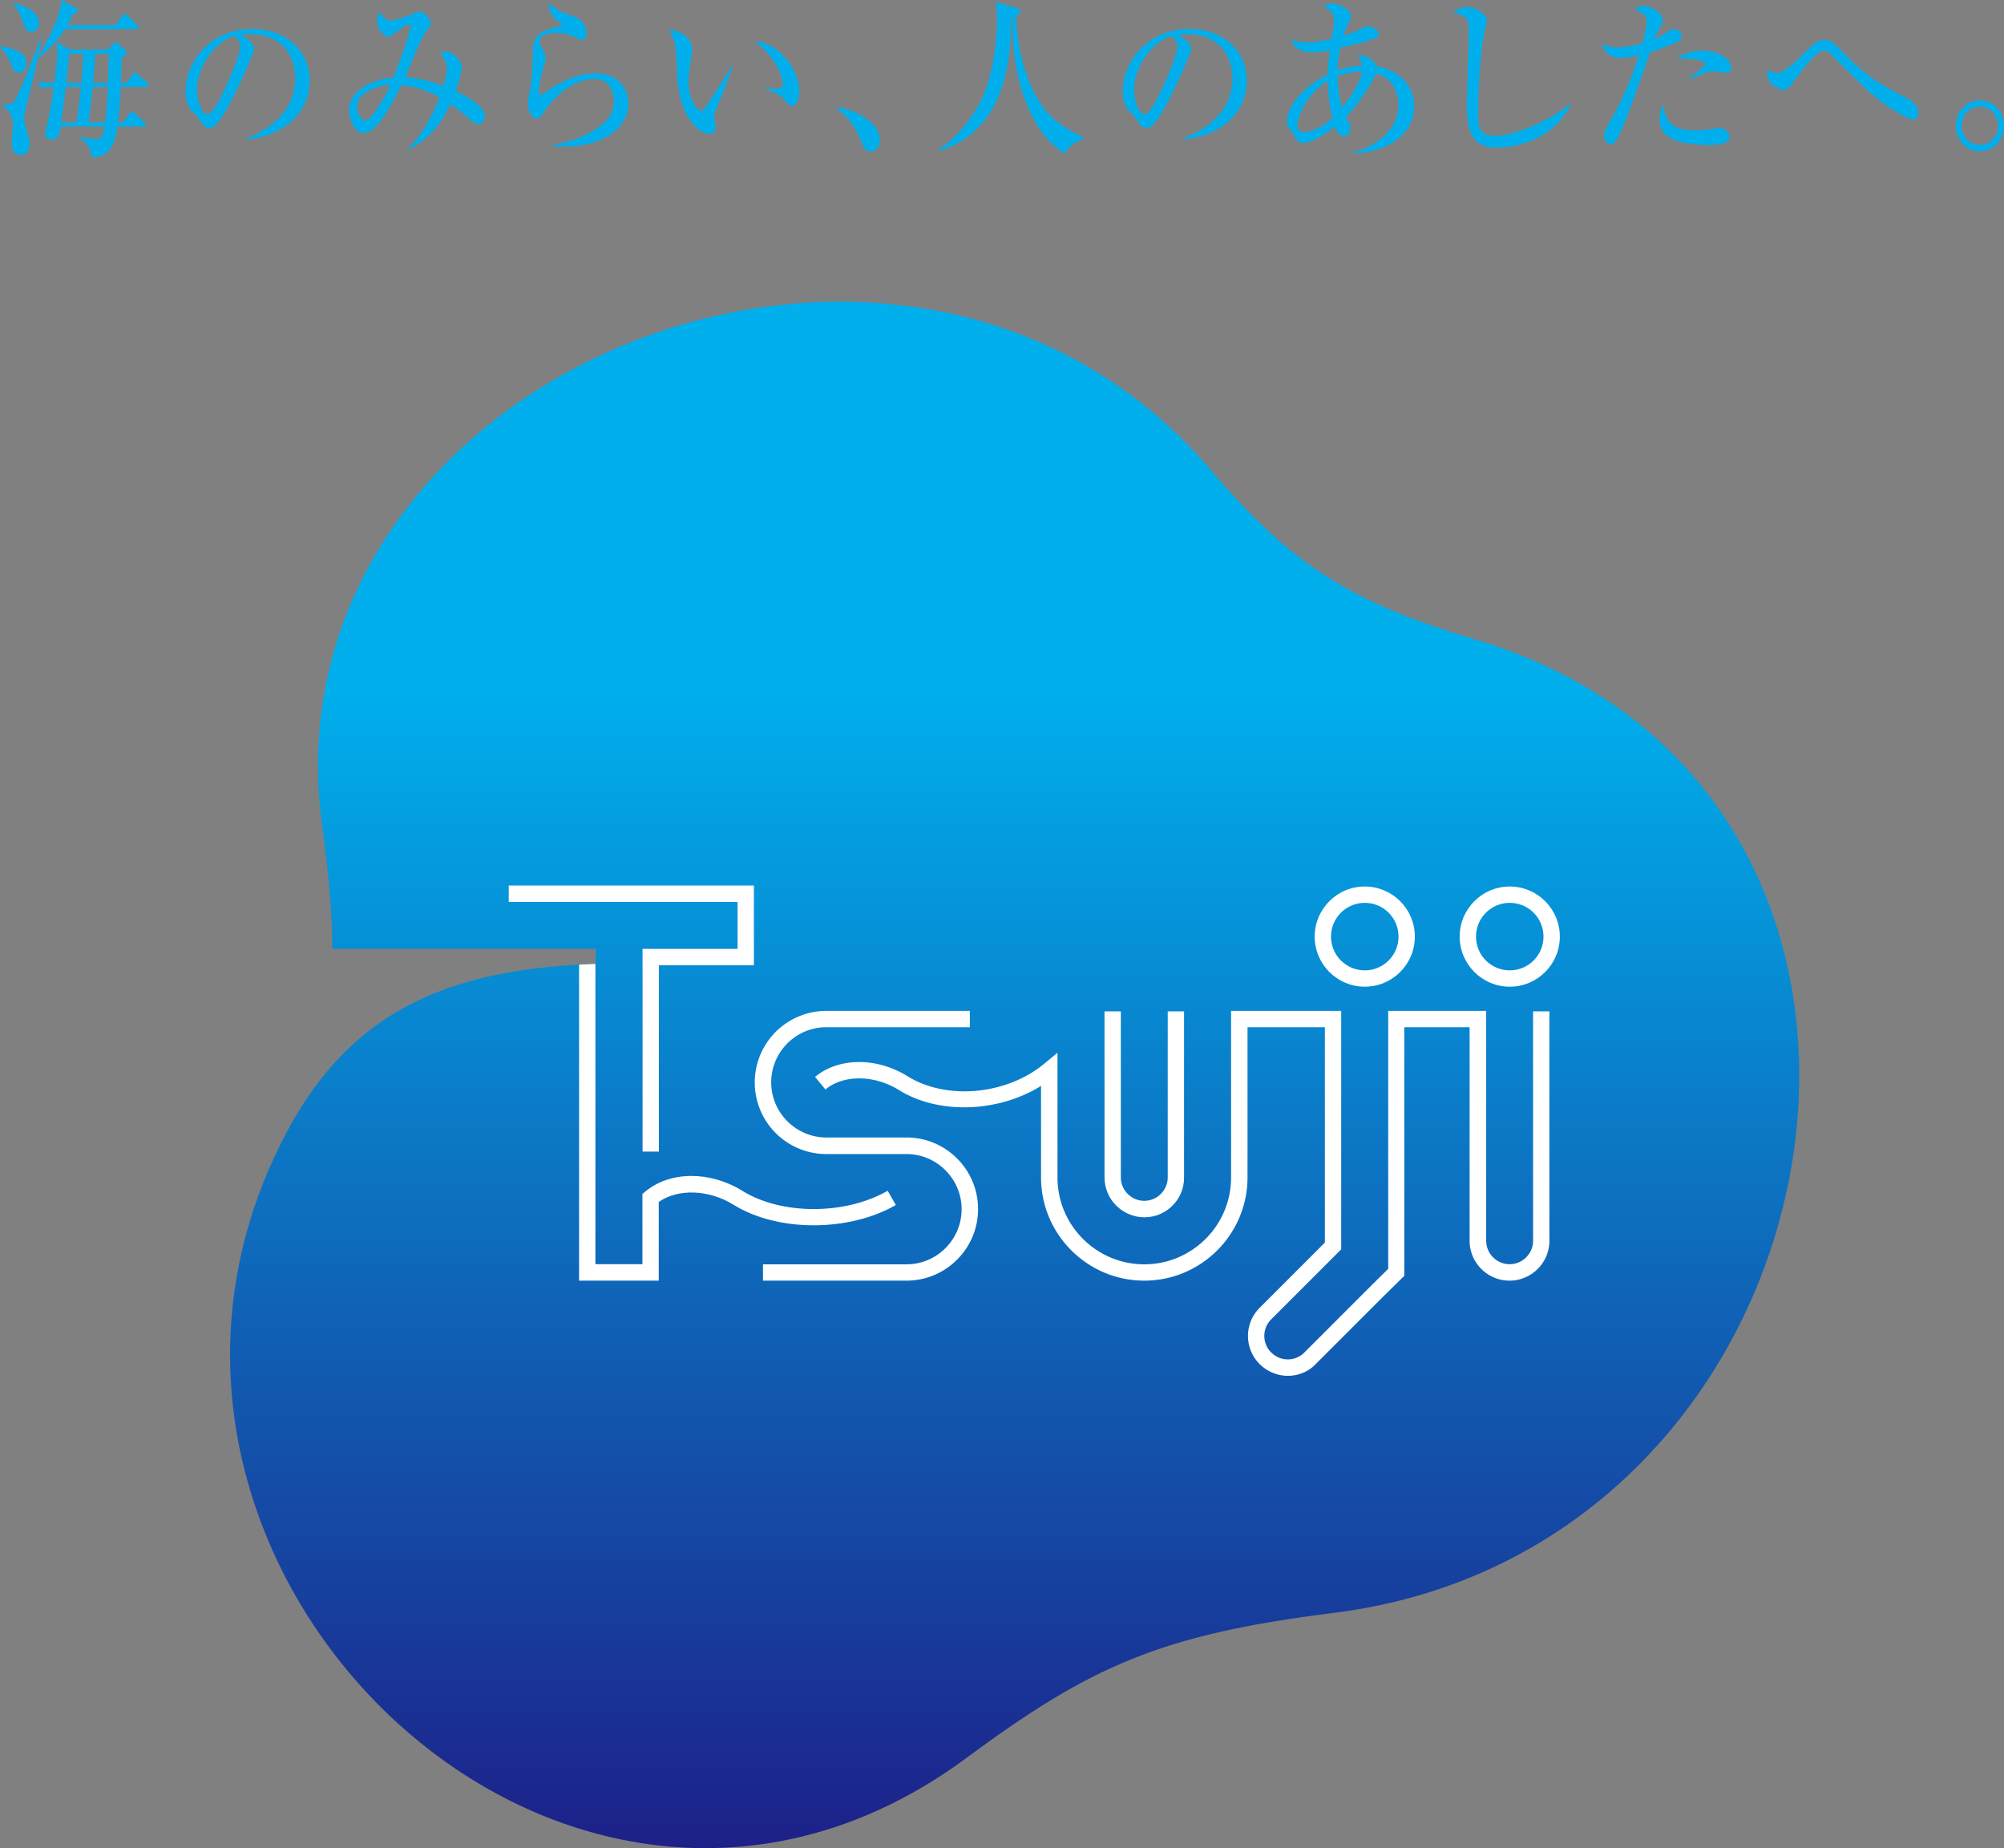 <?xml version="1.0" encoding="UTF-8"?>
<svg data-bbox="0 0 163.24 150.519" viewBox="0 0 163.24 150.53" xmlns="http://www.w3.org/2000/svg" data-type="ugc">
    <rect x="0" y="0" width="163.24" height="150.53" fill="#808080" stroke="none"/>
    <g>
        <linearGradient y2="24.574" x2="82.646" y1="150.526" x1="82.646" gradientUnits="userSpaceOnUse" id="de7dce32-d8c7-47f2-bb1d-16a5c4ed87fd">
            <stop offset="0" stop-color="#1d2088"/>
            <stop offset=".75" stop-color="#00afec"/>
        </linearGradient>
        <path d="M120.08 52.05c-9.89-2.94-14.83-5.97-21.39-13.7C73.8 8.97 21.14 30.31 26.25 67.36c.51 3.7.81 6.92.82 9.92h21.45v1.22c-13.63.46-21.57 4.86-26.71 16.94-14.48 34.03 25.24 71.15 56.9 47.74 10.09-7.46 15.81-10.06 29.93-11.82 42.71-5.33 53.19-66.91 11.44-79.31z" fill="url(#de7dce32-d8c7-47f2-bb1d-16a5c4ed87fd)"/>
        <path d="M73.84 104.3H62.15v-1.33h11.69c2.48 0 4.49-2.02 4.49-4.49s-2.02-4.49-4.49-4.49h-6.53a5.83 5.83 0 1 1 0-11.66H79v1.33H67.31c-2.48 0-4.49 2.02-4.49 4.49s2.02 4.49 4.49 4.49h6.53c3.21 0 5.83 2.61 5.83 5.83s-2.62 5.83-5.83 5.83z" fill="#ffffff"/>
        <path d="M93.22 99.14c-1.79 0-3.25-1.46-3.25-3.25V82.37h1.33v13.52c0 1.05.86 1.91 1.91 1.91s1.91-.86 1.91-1.91V82.37h1.33v13.52c.02 1.79-1.44 3.25-3.23 3.25z" fill="#ffffff"/>
        <path d="M104.91 112.05c-.83 0-1.66-.32-2.3-.95a3.241 3.241 0 0 1 0-4.59l5.31-5.31V83.66h-6.3v12.23c0 4.63-3.77 8.41-8.41 8.41-4.63 0-8.41-3.77-8.41-8.41v-7.45c-3.47 2.16-8.31 2.36-11.57.34-2.01-1.25-4.53-1.27-5.99-.05l-.85-1.02c1.92-1.6 5.02-1.62 7.55-.05 3.16 1.96 8.04 1.52 11.11-1.02l1.09-.9V95.9c0 3.9 3.17 7.07 7.07 7.07 3.9 0 7.07-3.17 7.07-7.07V82.33h8.97v19.42l-5.7 5.7c-.75.75-.75 1.96 0 2.7.75.75 1.96.75 2.7 0l5.51-5.51 1.32-1.3V82.33h7.98v18.72c0 1.05.86 1.91 1.91 1.91s1.91-.86 1.91-1.91V82.37h1.33v18.68c0 1.79-1.46 3.25-3.25 3.25s-3.25-1.46-3.25-3.25V83.66h-5.32v20.25l-1.71 1.68-5.5 5.5c-.6.64-1.44.96-2.27.96z" fill="#ffffff"/>
        <path fill="#ffffff" d="M53.67 93.79h-1.33V77.28h7.74v-3.82H41.44v-1.34h19.97v6.49h-7.74v15.18z"/>
        <path d="M122.98 80.36c-2.25 0-4.08-1.83-4.08-4.08s1.83-4.08 4.08-4.08 4.08 1.83 4.08 4.08-1.82 4.08-4.08 4.08zm0-6.83c-1.52 0-2.75 1.23-2.75 2.75s1.23 2.75 2.75 2.75 2.75-1.23 2.75-2.75-1.23-2.75-2.75-2.75z" fill="#ffffff"/>
        <path d="M111.17 80.36c-2.25 0-4.08-1.83-4.08-4.08s1.83-4.08 4.08-4.08 4.08 1.83 4.08 4.08-1.82 4.08-4.08 4.08zm0-6.83c-1.52 0-2.75 1.23-2.75 2.75s1.23 2.75 2.75 2.75 2.75-1.23 2.75-2.75-1.23-2.75-2.75-2.75z" fill="#ffffff"/>
        <path d="M72.31 96.98c-3.45 1.98-8.64 1.99-11.83.01-2.65-1.64-5.9-1.62-7.91.05l-.24.2v5.72H48.5V78.5l-1.33.06v25.74h6.49v-6.41c1.57-1.1 4.09-1.02 6.11.24 3.57 2.21 9.36 2.22 13.2.01l-.66-1.16z" fill="#ffffff"/>
        <path d="M.05 3.77c.9.17 2.12.39 2.12 1.44 0 .36-.33.71-.64.71-.36 0-.49-.32-.68-.81C.59 4.45.21 4.06 0 3.84l.05-.07zm3.32-.53c-.5 2.49-.56 2.77-1.22 5.41-.05.2-.2.81-.2.94 0 .28.47 1.78.47 2.12 0 .42-.21.91-.75.91-.72 0-.72-.81-.72-1.04 0-.22.11-1.19.11-1.39 0-.27 0-.99-.83-1.55v-.1c.35 0 .6-.01.85-.2.39-.29 2.17-5.08 2.18-5.11h.11zM1.17.25c.47.13 2.02.52 2.02 1.71 0 .41-.37.63-.64.63-.45 0-.58-.45-.69-.78-.21-.73-.6-1.26-.75-1.47l.06-.09zm5.08.42c.08.04.11.11.11.18 0 .13-.04.14-.4.27-.15.29-.26.53-.48.92h3.94l.52-.73c.08-.11.12-.18.2-.18.09 0 .21.11.25.15l.77.73c.07.07.13.13.13.22 0 .14-.13.14-.21.14h-5.8c-.62 1.09-1.77 2.04-2.13 2.35l-.06-.06C3.19 4.51 4.98 1.5 5 0l1.25.67zm2.54 3.36.48-.5c.08-.08.09-.08.15-.08.08 0 .11.03.2.11l.62.55c.05.04.09.13.09.17 0 .11-.09.21-.43.45 0 .45-.01.94-.05 2.02h.47l.44-.66c.09-.14.16-.17.21-.17.07 0 .12.04.24.14l.77.66c.05.04.13.13.13.21 0 .14-.12.15-.2.15H9.83c-.01.41-.05 1.34-.22 2.89h.41l.52-.7c.09-.13.13-.17.21-.17s.21.11.24.14l.76.7c.07.06.13.13.13.21 0 .14-.13.15-.21.15h-2.1c-.15.95-.4 2.54-2.09 2.52-.05-.31-.17-1.09-1-1.61l.04-.1c.4.14.86.2 1.28.2.37 0 .54-.03.72-1.01H4.94c-.11.7-.16 1.06-.82 1.06-.21 0-.45-.15-.45-.41 0-.13.13-.69.17-.84.24-1.04.39-1.99.53-3.03-.44.02-.68.04-1.04.09l-.23-.5c.33.03.64.05 1.32.07.02-.24.24-1.75.24-2.5 0-.39-.04-.64-.08-.84l1.09.63h3.12zM5.35 7.09c-.21 1.82-.24 2.03-.36 2.88h1.24c.12-.81.29-2.14.36-2.89H5.35zm.31-2.72c-.08.76-.22 1.86-.27 2.38h1.24c.04-.5.12-1.81.15-2.38H5.66zm2.9 5.6c.12-.98.19-2 .24-2.89H7.56c-.08.7-.2 1.89-.36 2.89h1.36zm-.8-5.6a52.42 52.42 0 0 1-.18 2.38h1.21c.01-.34.07-2 .08-2.38H7.76z" fill="#00afec"/>
        <path d="M20.09 11.26c.92-.37 3.96-1.64 3.96-4.9 0-1.85-1.13-3.57-3.63-3.57-.38 0-.63.04-.79.07.84.39 1.08.94 1.08 1.14 0 .19-.93 2.35-1.63 3.73-1.31 2.61-1.74 2.7-2.09 2.7-.28 0-.42-.2-.81-.78-.18-.27-.23-.31-.5-.56-.38-.33-.57-1.04-.57-1.54 0-2.86 2.34-5.19 5.41-5.19 2.58 0 4.7 1.57 4.7 4.21 0 2.77-2.27 4.52-5.13 4.79v-.1zM16.04 7.3c0 .85.38 2 .84 2 .4 0 .9-.98 1.16-1.5.4-.81 1.52-3.22 1.52-4.02 0-.09-.01-.45-.43-.84-1.7.41-3.09 2.65-3.09 4.36z" fill="#00afec"/>
        <path d="M38.97 10.1c-.2 0-.36-.07-.67-.35-.41-.36-1-.87-1.6-1.26-.73 1.51-1.8 2.96-3.45 3.68l-.03-.04c1.26-1.23 2.13-3.05 2.58-4.2-1.1-.59-1.97-.9-3.13-.99-.36.77-1.81 3.91-3.06 3.91-.75 0-1.18-1.19-1.18-1.86 0-1.79 2.17-2.56 3.62-2.68.87-2.16 1.4-4.02 1.4-4.12.01-.09-.07-.19-.17-.19-.31 0-1.39 1-1.67 1-.32 0-.9-.64-.9-1.3 0-.41.2-.6.32-.71.11.38.43.69.75.69.24 0 1.09-.22 1.77-.52.12-.06.52-.22.62-.22.28 0 .92.52.92.91 0 .2-.07.29-.37.69-.44.56-1.57 3.43-1.69 3.73 1.05.1 2.1.35 3.1.73.05-.18.28-1 .28-1.44 0-.43-.21-.78-.51-1.22.1-.07.25-.14.46-.14.47 0 1.26.71 1.26 1.29 0 .34-.35 1.51-.49 1.93.93.45 2.36 1.23 2.36 2.03 0 .55-.35.65-.52.65zm-7.42-3.17c-.29 0-2.47.41-2.47 1.76 0 .71.47 1.11.72 1.11.49 0 1.74-2.25 1.98-2.84-.1-.03-.17-.03-.23-.03z" fill="#00afec"/>
        <path d="M46.04 11.93c-.44 0-.73-.03-.97-.04v-.1c.81-.14 2.38-.5 3.73-1.46.75-.52 1.21-1.16 1.21-2.12 0-.67-.35-1.78-1.56-1.78-1.64 0-3.05 1.22-3.98 2.44-.05.08-.27.43-.32.5-.17.25-.29.27-.39.27-.54.01-.76-.77-.76-1.15s.07-.64.09-.77c.24-.95.31-2.86.31-3.12 0-1.26 0-1.88 1.84-2.38.08-.03.43-.07.49-.11.01-.01.03-.04.03-.07 0-.07-.04-.11-.45-.42-.21-.15-.62-.66-.62-1.37.83.66.93.7 1.88 1.02.43.14 1.21.5 1.21 1.44 0 .21-.04.53-.33.53-.12 0-.23-.01-.61-.21-.49-.27-1.05-.35-1.57-.35-.32 0-1.32.1-1.32.64 0 .24.09.42.31.78.11.18.19.39.19.63 0 .22-.05.39-.23.94-.13.33-.34 1.39-.34 1.74 0 .08.01.31.16.31.11 0 .91-.56 1.08-.67 1.05-.62 2.21-1.08 3.41-1.08 1.97 0 2.66 1.4 2.66 2.45-.01 1.95-1.97 3.51-5.15 3.51z" fill="#00afec"/>
        <path d="M58.92 7.48c-.12.31-.76 1.74-.76 1.98 0 .13.13.73.13.85 0 .42-.25.62-.51.62-.36 0-2.42-.7-2.63-4.9-.01-.31-.05-1.65-.09-1.92-.09-.74-.25-1.08-.54-1.69.67.04 1.86.5 1.86 1.68 0 .08-.01.17-.04.32-.03.2-.27 1.62-.27 2.27 0 1.46.79 2.35 1.06 2.35.12 0 .24-.18.32-.29.72-1.09 1.45-2.19 2.13-3.33l.09.04-.75 2.02zm5.61 1.15c-.23 0-.43-.22-.8-.69-.08-.08-.45-.41-1.36-.6v-.07c.08-.01 1.12-.07 1.16-.08.12-.03.24-.15.24-.36 0-.24-.21-1.05-.72-1.83-.53-.81-1.2-1.34-1.52-1.58 1.36-.15 3.58 1.81 3.58 4.08.01.62-.28 1.13-.58 1.13z" fill="#00afec"/>
        <path d="M70.94 12.33c-.47 0-.55-.21-.96-1.21-.53-1.27-1.44-1.97-1.77-2.24l.07-.15c.92.22 1.65.41 2.5 1.09.11.08.89.71.89 1.57 0 .38-.17.94-.73.94z" fill="#00afec"/>
        <path d="M88.31 11.3c-.92.29-1.17.63-1.6 1.19-1.65-.99-2.66-2.79-3.33-4.68-.77-2.21-.92-4.34-.92-6.43l-.08.02c.01 2-.2 4.78-1.32 7.07-.57 1.16-2 3.09-4.52 3.8l-.08-.1c1.61-.97 2.99-3 3.55-4.19.9-1.96 1.21-4.79 1.21-6.49 0-.87-.08-1.08-.17-1.34l1.78.52c.08.03.29.1.29.22 0 .14-.11.29-.35.41.11 3.07.97 5.71 2.18 7.4.83 1.15 1.98 1.86 3.35 2.51v.09z" fill="#00afec"/>
        <path d="M96.43 11.26c.92-.37 3.96-1.64 3.96-4.9 0-1.85-1.13-3.57-3.63-3.57-.38 0-.63.04-.79.07.84.39 1.08.94 1.08 1.14 0 .19-.93 2.35-1.63 3.73-1.31 2.61-1.74 2.7-2.09 2.7-.28 0-.42-.2-.81-.78-.18-.27-.23-.31-.5-.56-.38-.33-.57-1.04-.57-1.54 0-2.86 2.34-5.19 5.41-5.19 2.58 0 4.7 1.57 4.7 4.21 0 2.77-2.27 4.52-5.13 4.79v-.1zM92.38 7.3c0 .85.38 2 .84 2 .4 0 .9-.98 1.16-1.5.4-.81 1.52-3.22 1.52-4.02 0-.09-.01-.45-.43-.84-1.7.41-3.09 2.65-3.09 4.36z" fill="#00afec"/>
        <path d="M110.21 12.51v-.1c1.44-.31 3.7-1.62 3.7-3.85 0-.49-.15-2.14-1.82-2.56-.12.32-1.04 2.09-2.45 3.53.32.59.36.64.36.85 0 .2-.11.74-.51.74-.43 0-.67-.56-.76-.8-1.48 1.18-2.33 1.33-2.57 1.33-.44 0-.64-.39-.75-.63-.12-.24-.13-.25-.43-.59-.12-.13-.16-.35-.16-.52 0-1.3 1.46-2.94 3.33-3.84.01-.64.09-1.36.17-1.98-.49.11-.89.18-1.41.18-1.12 0-1.61-.53-1.7-1.04.21.08.48.21 1.42.21.49 0 1.24-.13 1.84-.27.03-.22.2-1.18.2-1.37 0-.73-.21-.87-.84-1.26.21-.18.53-.25.79-.25.44 0 1.44.49 1.44 1.02 0 .18-.04.25-.31.78-.13.28-.27.67-.31.81.88-.27 1.06-.36 1.54-.63.09-.06.21-.11.4-.11.39 0 .93.29.93.59 0 .24-.12.29-.64.5-.27.11-.49.17-2.5.64-.19.9-.21 1.46-.23 1.82.35-.11.94-.31 2.01-.38-.05-.29-.16-.49-.32-.77.13-.03.2-.03.27-.03.51 0 1.05.38 1.2.85 1.76.29 3.1 1.5 3.1 3.26.02 1.77-1.42 3.69-4.99 3.87zm-2.06-5.93c-1.78 1.09-2.47 3.03-2.47 3.6 0 .42.21.59.57.59.21 0 1.21-.17 2.28-1.15-.13-.52-.35-1.55-.38-3.04zm2.6-.74c-.6 0-1.18.13-1.8.35.03 1.28.23 2.1.37 2.54 1.3-1.54 1.58-2.61 1.64-2.89h-.21z" fill="#00afec"/>
        <path d="M121.94 12.02c-2.13 0-2.46-1.41-2.46-3.64 0-.41.16-4.99.16-5.92 0-.97-.13-1.12-1.21-1.43.41-.46 1.05-.46 1.14-.46.77 0 1.56.71 1.56 1.09 0 .14-.16.7-.19.81-.53 2.69-.53 6.51-.53 6.64 0 1.19 0 1.95 1.41 1.95 1.72 0 4.96-1.55 6.04-2.61l.08.08c-1.63 3.18-4.95 3.49-6 3.49z" fill="#00afec"/>
        <path d="M136.45 3.5c-1.01.43-1.68.64-2.05.76-.69 2.14-1.9 5.42-2.38 6.47-.4.88-.52 1.01-.83 1.01-.33 0-.52-.38-.52-.7 0-.28.04-.38.48-1.15 1.13-2.02 1.73-3.47 2.34-5.39-.44.1-1.06.21-1.54.21-.92 0-1.34-.6-1.44-1.13.29.13.67.28 1.26.28.65 0 1.36-.15 2.01-.34.24-.85.36-1.51.36-1.85 0-.5-.75-.84-.95-.88.12-.14.27-.31.68-.31.65 0 1.58.6 1.58 1.18 0 .21-.07.32-.29.69-.17.25-.29.56-.39.83.13-.06.53-.22.86-.46.45-.31.51-.34.69-.34.52 0 .67.39.67.59.02.28-.34.45-.54.53zm2.69 8.32c-.24 0-1.44-.01-2.37-.29-1.21-.36-1.58-1.05-1.58-1.81 0-.41.09-.9.37-1.19-.03.53.12 1.05.47 1.44.41.49 1.05.64 2.26.64.48 0 .96-.07 1.44-.14.24-.04.31-.06.4-.06.37 0 .77.46.77.79 0 .62-1.41.62-1.76.62zm1.48-5.88c-.09 0-.97-.13-1.14-.13-.36 0-1.49.46-1.82.66l-.06-.07c.08-.07.74-.62 1.1-.91.13-.11.17-.2.17-.27 0-.36-1.22-.5-2.24-.43.71-.66 1.88-.66 2.02-.66 1.41 0 2.37.76 2.37 1.34.01.33-.19.47-.4.47z" fill="#00afec"/>
        <path d="M155.77 9.73c-.51 0-2.78-1.5-3.87-2.58-.39-.38-2.45-2.41-2.83-2.8a.74.74 0 0 0-.52-.22c-.54 0-1.53 1.3-2.02 1.96-.83 1.11-.92 1.22-1.24 1.22-.24 0-1.33-.32-1.33-1.29 0-.13.03-.2.09-.34.13.1.37.27.75.27.56 0 1.73-1.19 2.25-1.72.76-.78 1.16-.98 1.54-.98.51 0 .83.28 1.29.77 2.18 2.26 3.37 2.89 5.27 3.88.61.32 1.1.67 1.1 1.28 0 .16 0 .55-.48.55z" fill="#00afec"/>
        <path d="M161.27 12.33c-1.08 0-1.96-.91-1.96-2.07 0-1.18.88-2.09 1.96-2.09 1.09 0 1.97.91 1.97 2.09 0 1.16-.88 2.07-1.97 2.07zm0-3.65c-.83 0-1.48.69-1.48 1.57 0 .87.65 1.55 1.48 1.55.84 0 1.49-.69 1.49-1.55s-.65-1.57-1.49-1.57z" fill="#00afec"/>
    </g>
</svg>
